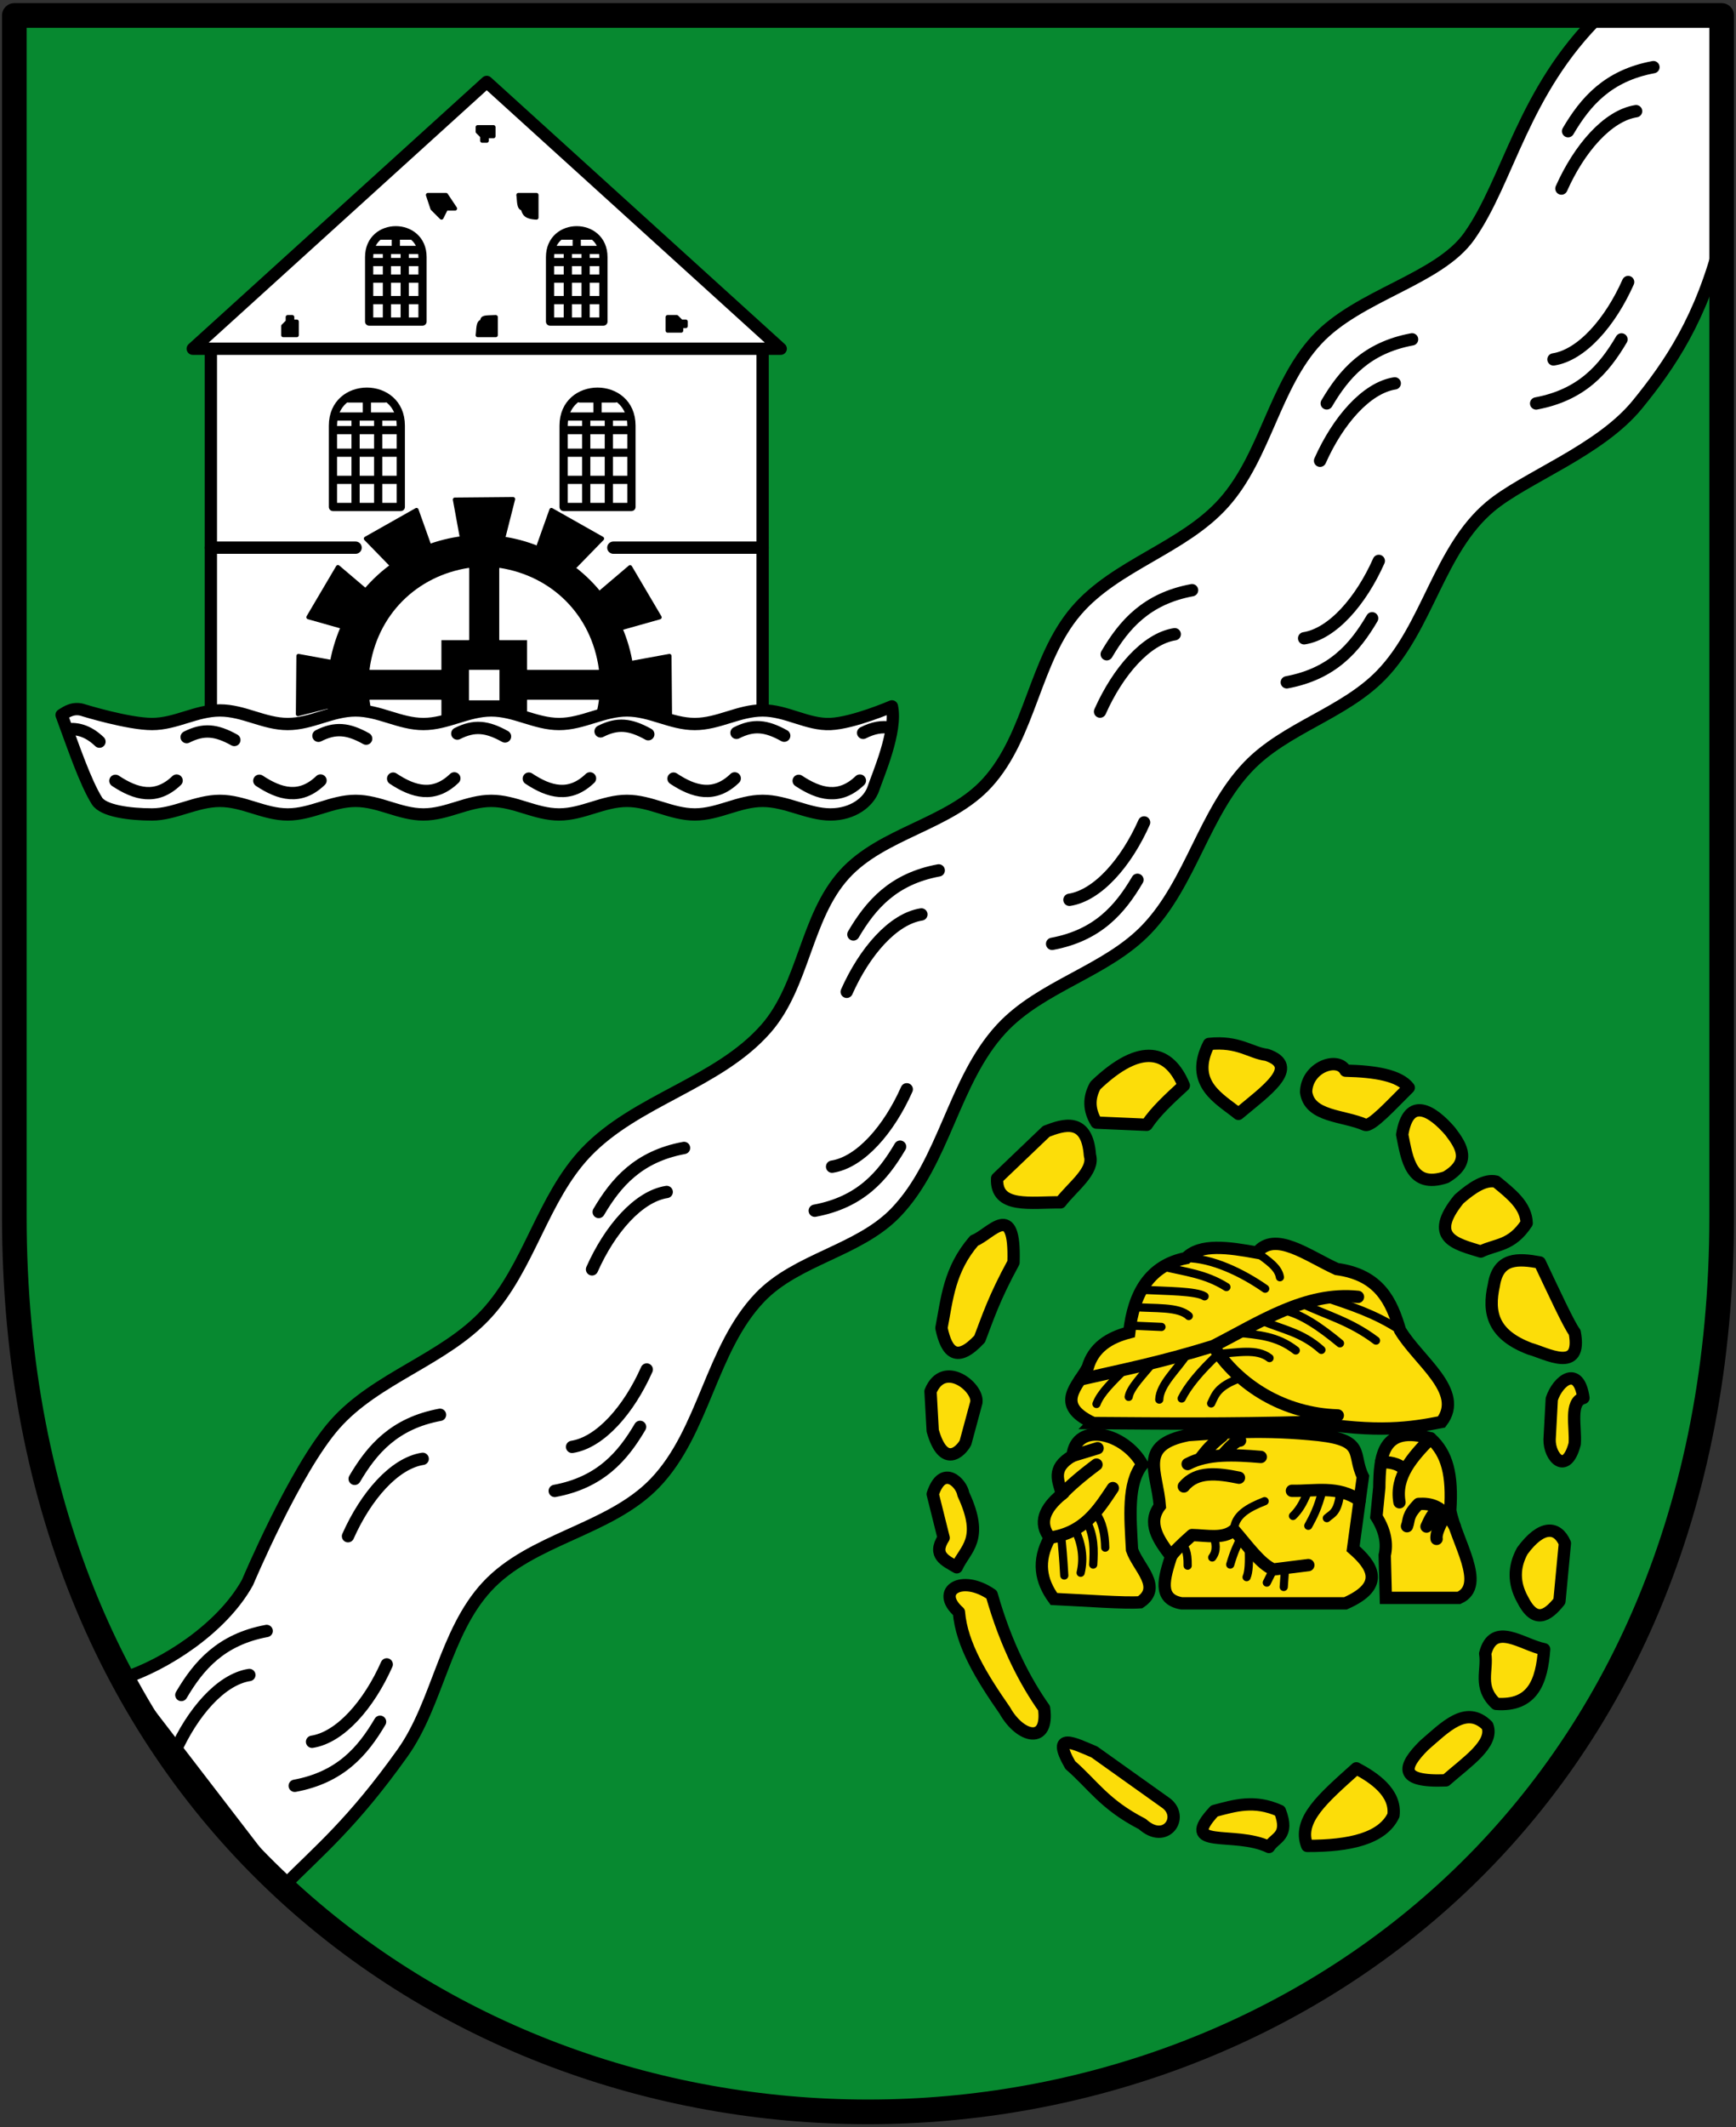 <svg xmlns="http://www.w3.org/2000/svg" version="1.0" width="423" height="518"><rect width="100%" height="100%" fill="#333333" stroke="none"/><path d="M419.51 3.765V296.17c0 143.725-103.918 218.065-208.01 218.065-104.092 0-208.01-74.34-208.01-218.065V3.765z" fill="#078930" fill-rule="evenodd"/><path d="M93 82h12V67c0-7-12-7-12 0z" fill="none" stroke="#00fa00" stroke-width=".5" stroke-linecap="round" stroke-linejoin="round"/><path d="M180 172V88h4l-65-59-65 59h4v84z" fill="#fff" fill-rule="evenodd" stroke="#000" stroke-width="2.724" stroke-linecap="round" stroke-linejoin="round" transform="matrix(1.102 0 0 1.101 -12.54 -11.976)"/><path d="M106 54h4l2 3h-2l-1 2-2-2zM126 54h4v5c-2.558-.1-2.764-1.055-3-2-.992-.012-.801-1.798-1-3z" fill-rule="evenodd" stroke="#000" stroke-width=".908" stroke-linecap="round" stroke-linejoin="round" transform="matrix(1.102 0 0 1.101 -12.54 -11.976)"/><path d="M88.4 99h8.1m-4 4v-5m-7.5 8h15m-15 5h15m-15 6h15m-5 6v-20m-5 20v-20m-4 0h13m-14 20h15v-18c0-10-15-10-15 0v18M139.6 99h7.8m-3.9 4v-5m-7.5 8h15m-15 5h15m-15 6h15m-5 6v-20m-5 20v-20m-4 0h13m-14 20h15v-18c0-10-15-10-15 0v18M135.447 62.988h7.006m-3.553 3.169v-3.96m-5.9 6.636h11.8M133 72.494h11.8M133 77.247h11.8M140.867 82V66.157M136.933 82V66.157m-3.146 0h10.226M133 82h11.8V67.741c0-7.921-11.8-7.921-11.8 0V82M95.347 62.988h6.906M98.9 66.157v-3.96M93 68.832h11.8M93 72.494h11.8M93 77.247h11.8M100.867 82V66.157M96.933 82V66.157m-3.146 0h10.226M93 82h11.8V67.741c0-7.921-11.8-7.921-11.8 0V82" fill="none" stroke="#000" stroke-width="1.816" stroke-linecap="round" stroke-linejoin="round" transform="matrix(1.102 0 0 1.101 -12.54 -11.976)"/><path d="M117 85h4v-4c-2.558.1-3 0-3 1-.992.012-.801 1.798-1 3zM74 85h3v-3h-1v-1h-1v1l-1 1zM159 81v3h3v-1h1v-1h-1l-1-1zM117 39h3.5v2H119v1h-1v-1l-1-1z" fill-rule="evenodd" stroke="#000" stroke-width=".908" stroke-linecap="round" stroke-linejoin="round" transform="matrix(1.102 0 0 1.101 -12.54 -11.976)"/><path d="M58 132h32m57 0h33M58 88h122" fill="none" stroke="#000" stroke-width="2.724" stroke-linecap="round" stroke-linejoin="round" transform="matrix(1.102 0 0 1.101 -12.54 -11.976)"/><g fill-rule="evenodd" stroke-linecap="round" stroke-linejoin="round"><path d="M206.923-74.214c21.342 12.188 23.257 43.2 1.538 57.644-21.719 14.445-53.628-2.182-52.174-29.201 1.454-27.02 29.293-40.63 50.636-28.443z" transform="matrix(1.102 0 0 1.101 -92.257 217.165)" stroke="#000" stroke-width=".434"/><path d="M194.368-49.312v7.17h-7.17v-7.17z" transform="matrix(1.102 0 0 1.101 -92.257 217.165)" fill="#fff" stroke="#000" stroke-width=".434"/><path d="M165.532-49.193h15.679v-6.573h6.142V-71.54c-11.333 1.765-20.18 10.202-21.821 22.347zM216.034-49.193h-15.679v-6.573h-6.142V-71.54c11.333 1.765 20.18 10.202 21.821 22.347zM165.532-42.381h15.679v6.573h6.142v15.774c-11.333-1.765-20.18-10.202-21.821-22.347zM216.034-42.381h-15.679v6.573h-6.142v15.774c11.333-1.765 20.18-10.202 21.821-22.347z" transform="matrix(1.102 0 0 1.101 -92.257 217.165)" fill="#fff" stroke="#fff" stroke-width=".217"/><path transform="matrix(1.102 0 0 1.101 -91.486 216.378)" d="M183.6-86.04l12.866-.116L194.398-78l-9.305.115z" stroke="#000" stroke-width=".908"/><path transform="scale(1.102 1.101) rotate(30 -218.258 -101.722)" d="M183.6-86.04l12.866-.116L194.398-78l-9.305.115z" stroke="#000" stroke-width=".908"/><path transform="scale(1.102 1.101) rotate(60 -21.688 -18.65)" d="M183.6-86.04l12.866-.116L194.398-78l-9.305.115z" stroke="#000" stroke-width=".908"/><path transform="matrix(0 1.101 -1.102 0 68.309 -42.42)" d="M183.6-86.04l12.866-.116L194.398-78l-9.305.115zM183.6-4l12.866.115-2.068-8.156-9.305-.115z" stroke="#000" stroke-width=".908"/><path transform="scale(-1.102 -1.101) rotate(-60 -50.713 159.005)" d="M183.6-4l12.866.115-2.068-8.156-9.305-.115z" stroke="#000" stroke-width=".908"/><path d="M183.6-4l12.866.115-2.068-8.156-9.305-.115z" stroke="#000" stroke-width=".908" transform="scale(-1.102 -1.101) rotate(-30 -157.25 456.07)"/></g><g><path d="M96.516 194.991h45.164V206H96.516z" fill="#078930" fill-rule="evenodd"/><g stroke="#000" stroke-width="2.724" stroke-linecap="round" stroke-linejoin="round"><path d="M30 168s9.73 3 15 3 9.73-3 15-3 9.73 3 15 3 9.73-3 15-3 9.73 3 15 3 9.73-3 15-3 9.73 3 15 3 9.73-3 15-3 9.73 3 15 3 9.73-3 15-3 9.901 3.224 15 3c5.099-.224 13.588-3.895 13.588-3.895 1.187 5.475-3.075 15.133-4.075 18.133S200 191 195 191s-9.73-3-15-3-9.73 3-15 3-9.73-3-15-3-9.73 3-15 3-9.73-3-15-3-9.73 3-15 3-9.73-3-15-3-9.73 3-15 3-9.73-3-15-3-10 3-15 3-10.802-.778-12.185-3c-2.605-4.187-5.21-11.934-7.815-19 1.111-.694 2.666-1.835 5-1z" fill="#fff" fill-rule="evenodd" transform="matrix(1.102 0 0 1.101 -12.54 -11.976)"/><path d="M202.228 172.956c2.236-1.133 4.143-1.483 6.176-1.099m-20.423 11.709c4.509 2.985 9.018 4.273 13.527-.056m-41.2-.432c4.509 2.986 9.018 4.274 13.526-.055m-45.526.055c4.509 2.986 9.018 4.274 13.526-.055m-43.526.055c4.509 2.986 9.018 4.274 13.526-.055M26.652 172.13c2.24-.141 4.479.623 6.718 2.773m3.53 8.662c4.51 2.985 9.019 4.273 13.528-.056m123.8-10.554c3.727-1.888 6.538-1.601 10.545.633m-40.599-.958c3.728-1.888 6.538-1.6 10.545.634m-42.223-.147c3.728-1.888 6.538-1.6 10.545.634m-41.248-.146c3.727-1.889 6.538-1.601 10.545.633m-23.617 9.313c4.508 2.986 9.017 4.274 13.526-.055m-29.597-9.594c3.728-1.888 6.538-1.6 10.545.634" fill="none" transform="matrix(1.102 0 0 1.101 -12.54 -11.976)"/></g></g><g stroke="#000" stroke-width="3" stroke-linecap="round" stroke-linejoin="round"><path d="M29.843 408.728c10.155-3.227 24.235-12.135 30.465-23.401 0 0 11.577-27.496 21.278-38.485 10.064-11.4 26.54-15.703 36.876-26.857 10.491-11.32 13.69-28.217 24.336-39.393 12.232-12.84 32.164-16.786 43.85-30.124 9.248-10.557 9.652-27.133 19.072-37.537 9.25-10.218 25.535-12.11 34.824-22.293 10.6-11.619 11.46-29.957 21.695-41.9 9.665-11.277 26.072-15.225 35.964-26.303 10.133-11.348 12.291-28.47 22.618-39.642 10.17-11.001 29.666-14.665 37.17-25.268 9.621-13.594 12.985-35.203 31.893-53.76h29.626v54.172c-4.891 19.556-12.606 30.828-20.521 40.543-9.25 11.353-27.457 17.776-35.934 24.917-12.442 10.481-15.178 29.308-26.517 40.973-9.136 9.398-23.332 12.82-32.394 22.29-10.77 11.257-13.984 28.393-24.77 39.635-9.893 10.311-25.679 13.715-35.382 24.205-11.697 12.646-13.808 32.398-25.77 44.794-9.013 9.34-24.058 11.235-33.04 20.605-11.995 12.516-13.6 32.772-25.628 45.256-11.127 11.547-30.093 13.444-40.951 25.244-10.23 11.118-12.02 28.527-20.5 40.425-12.259 17.197-20.2 23.601-29.21 32.68z" fill="#fff" fill-rule="evenodd"/><path d="M374.3 98.24c11.108-2.066 16.548-8.383 20.795-15.595m1.624-13.97c-4.332 9.746-11.263 17.76-18.195 18.844m-64.98 78.626c11.107-2.066 16.547-8.383 20.794-15.595m1.624-13.97c-4.332 9.746-11.263 17.76-18.194 18.844m-61.407 74.402c11.107-2.066 16.547-8.383 20.794-15.595m1.624-13.97c-4.332 9.746-11.263 17.76-18.194 18.844m-62.057 75.702c11.108-2.066 16.547-8.383 20.794-15.595m1.624-13.971c-4.332 9.747-11.263 17.761-18.194 18.844m-67.58 78.952c11.108-2.067 16.547-8.384 20.794-15.596m1.624-13.97c-4.332 9.747-11.263 17.76-18.194 18.844m-67.58 82.525c11.107-2.066 16.547-8.383 20.794-15.595m1.624-13.97c-4.332 9.746-11.263 17.76-18.194 18.843m-11.06-26.982c-11.107 2.066-16.547 8.383-20.793 15.595m-1.625 13.971c4.332-9.747 11.264-17.761 18.195-18.844m46.461-63.356c-11.107 2.066-16.547 8.383-20.794 15.595m-1.624 13.97c4.332-9.746 11.263-17.76 18.194-18.844M402.88 16.35c-11.108 2.067-16.547 8.384-20.794 15.596m-1.624 13.97c4.332-9.746 11.263-17.76 18.194-18.844M344.073 82.63c-11.108 2.066-16.548 8.383-20.794 15.595m-1.625 13.97c4.332-9.746 11.264-17.76 18.195-18.844m-49.386 50.36c-11.107 2.067-16.547 8.384-20.793 15.596m-1.625 13.97c4.332-9.746 11.263-17.76 18.195-18.844m-57.508 57.508c-11.108 2.066-16.547 8.384-20.794 15.596m-1.624 13.97c4.332-9.747 11.263-17.761 18.194-18.844m-57.833 56.858c-11.107 2.066-16.547 8.383-20.793 15.595m-1.625 13.971c4.332-9.747 11.263-17.761 18.195-18.844" fill="none"/></g><g stroke="#000"><path d="M282.122 355.113c-3.183 3.92-2.547 11.023-2.17 17.911 1.265 3.742 6.483 7.844 1.71 11.037-3.168.25-11.671-.388-18.149-.69-2.75-3.748-3.614-7.916-.863-12.888-2.404-3.05-1.182-6.099 2.535-9.149-.63-2.686-2.386-5.372 2.234-8.058.753-7.329 11.013-4.933 14.703 1.837z" fill="#fcdd09" fill-rule="evenodd" stroke-width="2.591" transform="matrix(1.158 0 0 1.158 -48.35 -54.595)"/><path d="M261.905 285.042c3.56-1.375 8.609-3.102 9.19 5.055.98 3.293-3.686 6.586-6.203 9.879-6.033-.094-13.676 1.423-13.325-5.055zM283.041 283.664c1.813-2.757 4.8-5.514 7.811-8.27-3-7.216-8.877-9.31-18.609 0-1.46 2.603-1.373 5.207.23 7.81zM296.137 266.663c6.243-.66 8.683 1.857 12.176 2.297 7.212 2.463-.212 7.586-5.973 12.406-3.857-3.143-10.47-6.337-6.203-14.703zM316.583 276.772c.118-5.278 6.704-7.551 8.295-4.489 6.269.142 11.303.988 13.301 3.57-3.595 3.534-7.898 8.308-9.19 7.81-4.48-2.001-11.74-1.62-12.406-6.891zM336.8 285.732c1.338-8.257 6.372-5.031 10.11-.69 2.45 3.217 4.445 6.433-.92 9.65-7.407 2.46-8.16-3.883-9.19-8.96zM348.747 299.286c2.862-2.513 5.56-4.21 7.811-3.676 3.089 2.533 6.32 5.008 6.433 8.73-3.216 4.887-6.433 4.39-9.649 5.974-5.265-1.622-11.218-2.867-4.595-11.028zM365.748 312.611c2.912 6.13 6.191 13.243 7.352 14.704 1.67 8.806-6.096 4.34-9.42 3.446-7.669-2.906-8.954-7.405-7.581-13.44.913-5.793 5.12-5.546 9.65-4.71zM374.938 341.1c-1.015-7.062-5.365-3.7-6.663.229l-.46 8.5c-.076 3.795 3.523 7.646 5.285.92.263-3.566-1.18-8.84 1.838-9.65zM371.032 371.655l-1.149 12.176c-2.603 3.27-5.207 4.777-7.81-.46-1.839-3.369-1.839-6.738 0-10.108 4.022-5.476 7.372-5.268 8.96-1.608zM366.667 393.94c-4.562-.889-10.628-5.989-12.406.919.579 3.522-1.54 7.045 2.297 10.568 7.778.579 9.613-4.785 10.11-11.487zM354.72 410.022c-4.441-4.443-8.883.305-13.324 4.135-4.47 4.45-5.54 7.769 4.594 7.352 4.333-3.83 10.192-7.658 8.73-11.487zM327.152 418.982c3.54 1.869 8.412 5.05 7.81 9.878-2.315 4.86-9.111 6.462-18.149 6.433-2.128-5.422 3.297-9.976 10.339-16.311zM311.07 427.941c-5.414-2.456-9.558-1.105-13.785 0-7.736 8.31 4.17 4.042 11.487 7.582 1.245-2.048 4.381-2.205 2.298-7.582zM287.177 426.333c3.837 2.966-.183 8.814-5.055 4.365-8.04-4.135-10.388-8.27-15.163-12.406-4.098-7.115.863-4.523 5.055-2.757zM261.446 406.346c1.047 7.623-4.981 6.34-8.271.46-4.798-6.893-9.081-13.785-9.65-20.677-5.07-4.462.565-8.064 6.893-3.676 3.047 10.747 7.214 18.504 11.028 23.893zM243.066 376.71c-2.305-1.375-5.174-2.468-2.757-6.204l-2.297-9.19c2.144-6.483 6.126-2.22 6.433 0 4.502 9.642.396 11.458-1.379 15.393zM238.012 347.991c2.297 8.106 5.973 4.271 6.892 2.528l2.298-8.5c.46-3.227-6.893-9.048-9.65-2.298l.46 8.27zM246.742 308.016c3.54-1.374 8.704-8.786 8.27 4.595-4.098 7.517-5.354 11.48-7.121 16.082-4.758 5.121-6.945 2.956-8.041-2.297 1.183-6.127 1.61-12.253 6.892-18.38z" fill="#fcdd09" fill-rule="evenodd" stroke-width="2.591" stroke-linecap="round" stroke-linejoin="round" transform="matrix(1.158 0 0 1.158 -48.35 -54.595)"/><path d="M348.747 383.142c5.86-2.642-.622-11.928-1.838-18.38.496-7.452-.585-11.975-4.135-15.162-10.157-2.961-10.714 3.688-10.798 10.338l-.605 6.14c1.898 3.03 2.303 5.686 1.754 8.104l.23 8.96zM328.53 357.64c-2.321-4.753.627-7.586-9.19-8.73-11.646-1.228-19.484-.552-27.569 0-10.68 2.105-6.515 7.624-5.973 14.934-2.672 3.517-.379 7.034 2.371 10.551-1.397 4.465-2.942 9.01 2.224 9.896h34.461c8.705-3.83 5.476-8.118 1.608-11.487zM271.784 346.383c14.235.091 27.953.268 45.718-.23 14.258 2.34 21.124 1.267 27.57 0 4.921-6.432-4.9-12.865-8.73-19.298-1.792-6.055-4.296-11.635-13.326-12.865-6.085-2.757-12.975-8.13-16.77-3.446-6.04-1.102-11.902-1.958-14.934 1.148-7.652 1.538-11.023 7.357-11.947 15.623-4.258 1.102-7.526 3.195-8.73 7.351-2.031 3.906-7.194 7.812 1.149 11.717z" fill="#fcdd09" fill-rule="evenodd" stroke-width="2.591" transform="matrix(1.158 0 0 1.158 -48.35 -54.595)"/><path d="M332.36 354.557c1.689.09 3.378.111 5.067 1.688m-1.2 6.795c-.967-5.464 2.715-9.476 6.547-13.44m1.264 21.136c-.182-1.054.63-2.904 1.978-5.181m-4.098 2.586c.539-1.1.756-1.96 2.452-3.929m-6.559 3.854c.533-1.4-.038-2.171 2.436-4.682 2.531-.146 5.063.311 7.594 4.701m-30.798 8.165l-7.352.919c-2.757-1.168-5.514-5.114-8.27-8.271-2.27 1.93-5.723 1.096-8.845 1.034-2.597 2.293-3.953 3.7-4.407 4.463m25.428-13.768c4.801.108 9.73-1.179 14.249 2.032m-25.162-12.6c-1.058.046-2.425 1.634-3.78 3.17m-.01-4.089c-3.233 2.558-3.481 3.411-4.76 4.853M291.656 355c4.168-2.23 9.717-1.975 15.392-1.494m-16.197 6.203c2.718-3.295 7.076-2.763 11.602-1.838m-5.399-27.684c5.31 8.302 14.891 14.238 26.191 14.59m-54.22-7.545c8.82-2.022 16.909-3.585 28.03-7.045 9.725-4.961 19.45-11.51 30.44-10.338m-55.023 35.265c-3.485 2.602-5.631 4.534-7.288 6.221m7.518-9.667l-5.284 1.608m8.5 6.778c-3.094 4.616-6.008 9.387-13.27 10.43" fill="none" stroke-width="2.591" stroke-linecap="round" stroke-linejoin="round" transform="matrix(1.158 0 0 1.158 -48.35 -54.595)"/><path d="M306.245 310.544c2.09 1.562 4.493 3.02 4.825 5.169m-19.758-4.02c5.496-.008 11.928 3.132 16.656 6.432m-21.414-4.633c4.42 1.091 8.839 1.493 13.258 4.288m-17.866.578c5.18.269 11.53.246 13.272 1.375m-14.79 2.245c4.12.372 9.287-.153 11.458 1.89m-12.331 2.01l6.588.288m34.648-6.13c5.1 1.767 10.157 3.286 15.55 6.82m-20.62-5.599c5.168 2.475 10.125 3.676 15.566 7.78m-19.393-6.358c3.586.732 7.616 3.458 11.811 6.933m-16.462-4.78c4.186 1.857 8.371 2.389 12.557 6.159m-17.447-3.605c4.016.479 8.032.59 12.048 3.72m-16.23.706c3.81-.176 8.047-1.204 10.716.902m-6.039 4.158c-5.075 1.792-5.39 3.68-6.252 5.376m1.576-10.436c-4.02 3.768-6.515 6.859-7.779 9.402m1.172-9.398c-2.025 3.21-5.773 6.418-5.882 9.628m-1.38-7.711c-2.001 2.484-4.747 5.217-5.052 7.136m-.881-5.736c-2.361 2.41-4.999 4.82-5.897 7.23m-7.454 27.61c.225 2.074.451 4.56.677 8.46m2.261-9.69c1.392 2.896 1.935 5.913 1.185 9.115m1.263-10.798c1.618 3.025 1.568 6.05 1.379 9.075m.454-10.985c1.588 2.116 2.007 4.7 2.073 7.424m15.934-.506c.877.214 1.452 1.333 1.412 4.296m11.198-5.77c-.746 1.338-1.492 2.985-2.239 5.54m-3.448-5.97c.37 1.492.778 2.985-.342 4.477m12.865 2.528l-1.378 2.756m-3.826-7.372c.167 3.155.021 5.214-.424 6.224m8.088-1.916l-.277 3.983m-4.02-18.034c-3.41 1.34-6.352 2.933-6.433 6.088m22.356-8.052c-.505 4.464-1.743 4.537-2.828 5.525m-.913-5.91c-.998 3.92-1.996 5.685-2.993 7.518m-.02-7.432c-1.065 2.858-2.13 4.333-3.196 5.364" fill="none" stroke-width="1.727" stroke-linecap="round" stroke-linejoin="round" transform="matrix(1.158 0 0 1.158 -48.35 -54.595)"/></g><path d="M419.51 3.765V296.17c0 143.725-103.918 218.065-208.01 218.065-104.092 0-208.01-74.34-208.01-218.065V3.765z" fill="none" stroke="#000" stroke-width="6" stroke-linecap="round" stroke-linejoin="round"/></svg>